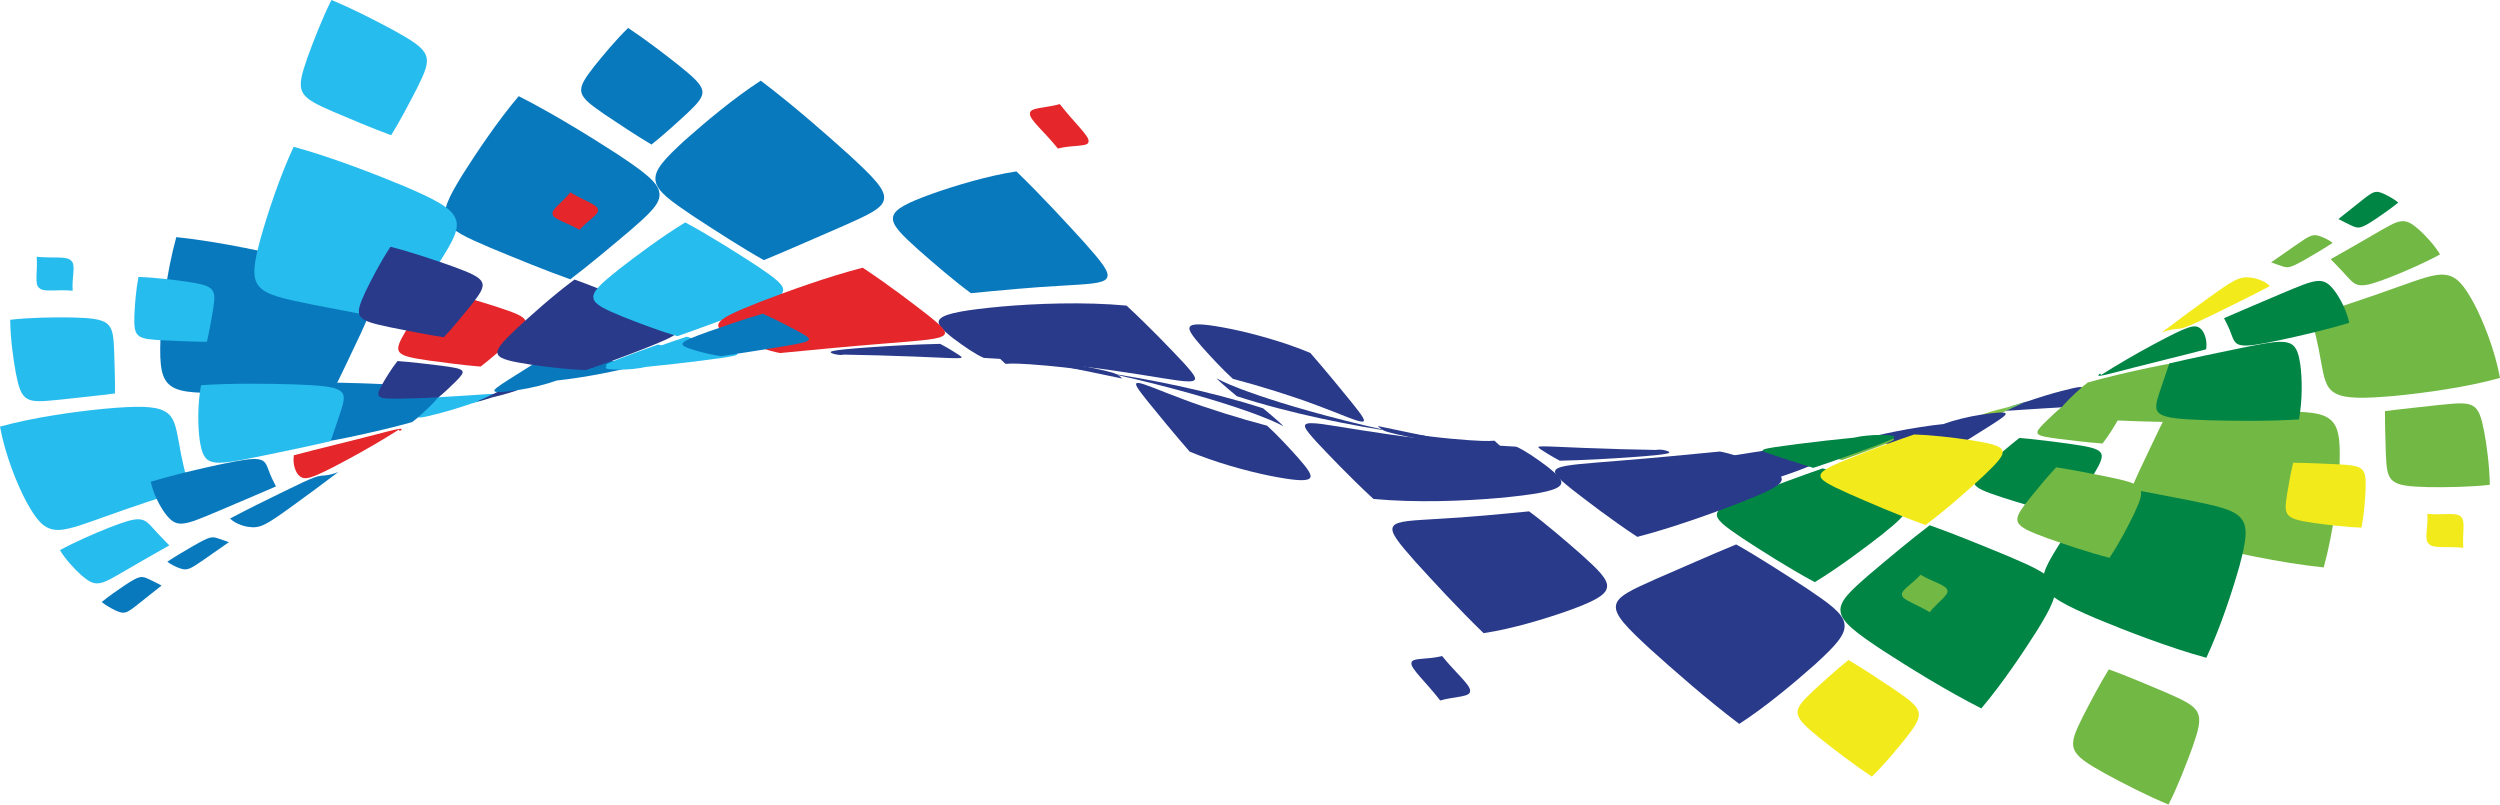 <?xml version="1.0" encoding="utf-8"?>
<!-- Generator: Adobe Illustrator 23.0.3, SVG Export Plug-In . SVG Version: 6.00 Build 0)  -->
<svg version="1.1" xmlns="http://www.w3.org/2000/svg" xmlns:xlink="http://www.w3.org/1999/xlink" x="0px" y="0px"
	 viewBox="0 0 2549.34 820.44" style="enable-background:new 0 0 2549.34 820.44;" xml:space="preserve">
<style type="text/css">
	.st0{fill:#0979BE;}
	.st1{fill:#27BCEE;}
	.st2{fill:#E5262A;}
	.st3{fill:#293A8A;}
	.st4{fill:url(#SVGID_1_);}
	.st5{fill:#F3EA1B;}
	.st6{fill:#72B844;}
	.st7{fill:#008545;}
	.st8{fill:url(#SVGID_2_);}
</style>
<g id="white_background">
</g>
<g id="color_wave">
	<g>
		<path class="st0" d="M528.92,98.06L528.92,98.06c-21.62,25.5-43.33,58.08-57.25,80.05c-14.07,22.98-21.08,36.45-16.43,46.75
			c4.3,10.31,20.53,17.38,45.39,28.05c24.41,10.1,56.31,23.25,80.89,31.91l0,0c19.09-14.38,43.33-34.8,61.81-50.42
			c18.63-16.27,30.76-26.97,29.09-37.71c-1.31-10.82-16.13-21.73-43-39.57C603.26,140.19,563.8,115.66,528.92,98.06z"/>
	</g>
	<g>
		<path class="st0" d="M234.63,528.73L234.63,528.73c4.23,4.45,12.04,7.46,18.08,8.47c6.43,0.97,10.94,0.66,17.69-2.71
			c6.69-3.32,15.71-9.81,29.71-19.9c13.52-9.79,31.64-23.13,44.88-33.26c0,0,0,0,0,0c-3.82,1.54-9.28,3.13-12.88,3.37
			c-3.96,0.43-6.28,0.18-12.18,2.4c-5.82,2.12-15.16,6.61-30.9,14.28C273.89,508.8,251.94,519.48,234.63,528.73z"/>
	</g>
	<g>
		<path class="st1" d="M61.14,561.02L61.14,561.02c5.74,9.56,14.87,19.35,21.64,25.4c7.18,6.18,11.95,9.23,18.31,8.32
			c6.33-0.82,14.26-5.68,27.33-13.27c12.56-7.45,30.36-17.46,44.22-25.32c0,0,0,0,0,0c-4.56-4.86-11.29-11.42-16.05-16.92
			c-5.13-5.53-8.37-9.44-14.8-9.69c-6.35-0.37-15.9,2.82-31.06,8.73C96.12,544.07,75.99,552.8,61.14,561.02z"/>
	</g>
	<g>
		<path class="st1" d="M0,435.06L0,435.06c5.2,28.4,17.06,57.97,26.5,75.86c10.1,18.55,17.39,27.62,28.72,29.2
			c11.26,1.7,26.69-4.46,52.15-13.41c24.52-8.94,58.96-20.23,85.47-28.96l0,0c-3.09-11.95-7.78-29.91-10.23-45.52
			c-3.04-15.85-4.42-27.55-14.89-32.94c-10.2-5.63-29.43-5.31-61.1-2.48C76.03,419.76,32.77,425.84,0,435.06z"/>
	</g>
	<g>
		<path class="st0" d="M179.77,241.81L179.77,241.81c-10.16,36.94-14.92,78.39-16.18,104.26c-0.91,27,0.66,41.09,11.55,48.09
			c10.64,7.06,30.96,6.67,62.45,6.59c30.64-0.41,71.26-0.51,101.66-1.4l0,0c8.26-15.72,19.13-39.53,28.74-59.52
			c9.29-20.53,16.19-35.21,8.87-45.71c-6.92-10.73-27.72-17.61-64.44-27.2C276.89,257.98,223.99,246.35,179.77,241.81z"/>
	</g>
	<g>
		<path class="st2" d="M299.66,464.25L299.66,464.25c-1.31,8.81,1.45,16.39,4.53,19.92c3.4,3.65,6.63,4.53,13.96,2.11
			c7.2-2.4,18.75-8.27,35.91-17.46c16.68-8.92,37.98-21.3,52.92-30.9c0,0,0,0,0,0c0.08,1.37,0.43,1.99,1.7,0.97
			c0.98-0.85,2.29-2.29-2.6-1.4c-4.74,0.76-15.46,3.72-34.91,8.7C352.43,451.08,323.86,457.83,299.66,464.25z"/>
	</g>
	<g>
		<path class="st1" d="M445.96,405.14L445.96,405.14c-6.71,5.6-12.63,11.56-16.13,15.09c-3.48,3.67-4.9,5.43-2.21,5.55
			c2.57,0.14,9.36-1.4,19.55-4.05c9.98-2.6,22.84-6.49,32.39-9.85c0,0,0,0,0,0c5.17-1.31,11.86-3.48,17.25-5.62
			c5.37-2.14,9.07-3.81,7.82-4.34c-1.12-0.59-7.04-0.06-17.9,0.69C476.19,403.42,460.14,404.23,445.96,405.14z"/>
	</g>
	<g>
		<path class="st0" d="M323.96,390.15C323.96,390.15,323.96,390.15,323.96,390.15c-7.9,16.32-12.34,33.64-13.95,43.85
			c-1.42,10.66-0.79,15.74,6.24,17.07c6.84,1.35,20.38-1.24,40.64-5.41c19.76-4.13,45.13-10.09,63.47-15.25l0,0
			c5.49-4.09,13.01-11.07,19.79-17.77c6.58-6.78,11.58-12.07,7.6-15c-3.76-3.08-16.24-3.94-39.04-5.14
			C386.65,391.52,353.02,389.86,323.96,390.15z"/>
	</g>
	<g>
		<path class="st3" d="M501.93,405.22C501.93,405.22,501.93,405.22,501.93,405.22c-4.3,1.41-8.67,2.74-11.49,3.44
			c-2.86,0.71-4.3,0.97-3.49,0.48c0.75-0.48,3.81-1.72,8.47-3.8c4.58-2.02,10.56-4.96,15.16-7.37l0,0
			c3.58-0.02,8.11-0.09,11.57-0.33c3.49-0.21,5.78-0.43,5.54-0.04c-0.17,0.36-2.81,1.32-7.63,2.8
			C515.36,401.84,508.28,403.72,501.93,405.22z"/>
	</g>
	<g>
		<path class="st0" d="M567.15,357.46L567.15,357.46c-18.64,10.57-36.87,22.39-47.99,29.35c-11.37,7.31-16.67,10.86-14.7,12.28
			c1.75,1.39,11.12,0.59,24.21-1.42c12.98-1.96,28.35-5.74,38.98-9.63c0,0,0,0,0,0c13.5-1.42,32.54-4.34,48.04-7.45
			c15.69-3.14,26.7-5.66,28.62-7.31c2.16-1.78-4.44-2.72-18.54-5.19C612.04,365.87,589.3,361.24,567.15,357.46z"/>
	</g>
	<g>
		<path class="st2" d="M443.57,294.91L443.57,294.91c-11.59,14.03-22.6,30.95-29.48,42.1c-6.89,11.63-10.13,18.21-6.48,22.38
			c3.44,4.18,13.92,5.89,30.02,8.3c15.77,2.21,36.53,4.87,52.49,6.14c0,0,0,0,0,0c9.82-7.56,22.16-18.39,31.74-26.97
			c9.59-8.86,15.92-14.89,14.06-19.63c-1.64-4.82-11.3-8.4-28.57-14.09C490.55,307.79,465.45,300.03,443.57,294.91z"/>
	</g>
	<g>
		<path class="st1" d="M337.98,0L337.98,0c-9.37,18.58-18.49,42.29-24.49,58.8c-5.95,17.19-8.95,27.57-4.97,35.2
			c3.8,7.7,14.63,12.6,31.94,20.21c16.9,7.15,39.99,16.96,58.41,23.68l0,0c8.96-14.37,19.15-33.9,26.64-48.44
			c7.45-15.11,12.01-24.88,8.77-33.02c-3.02-8.22-13.76-14.86-31.93-25C384.68,21.83,359.24,8.7,337.98,0z"/>
	</g>
	<g>
		
			<linearGradient id="SVGID_1_" gradientUnits="userSpaceOnUse" x1="10334.953" y1="7951.384" x2="9197.126" y2="7951.384" gradientTransform="matrix(-0.858 0.514 -0.514 -0.858 13039.128 2178.446)">
			<stop  offset="0.067" style="stop-color:#EC5C8C"/>
			<stop  offset="0.218" style="stop-color:#F15A29"/>
			<stop  offset="0.37" style="stop-color:#F9ED32"/>
			<stop  offset="0.539" style="stop-color:#8DC63F"/>
			<stop  offset="0.703" style="stop-color:#00AEEF"/>
			<stop  offset="0.849" style="stop-color:#1C75BC"/>
			<stop  offset="1" style="stop-color:#662D91"/>
		</linearGradient>
		<path class="st4" d="M635.51,306.81L635.51,306.81c-13.93,7.96-28.99,18.06-38.99,24.88c-10.2,7.12-15.73,11.31-15.05,14.43
			c0.49,3.12,7.32,5.17,17.75,7.98c10.31,2.67,23.71,5.8,34.27,7.51l0,0c12.18-4.42,27.75-10.67,39.48-15.51
			c11.92-5.03,19.62-8.36,20.4-11.43c0.95-3.12-4.92-5.97-15.84-10.86C666.81,319.19,650.48,312.15,635.51,306.81z"/>
	</g>
	<g>
		<path class="st1" d="M299.46,149.67L299.46,149.67c-14.61,31.31-26.75,68.8-33.71,93.35c-6.84,25.61-9.3,39.95-1.56,48.99
			c7.45,9.08,25.35,12.66,53.09,18.34c27.07,5.2,62.97,12.32,90.4,16.68l0,0c12.53-16.8,28.28-41,40.81-60.18
			c12.43-19.81,20.79-33.31,15.93-44.23c-4.51-11.08-21.98-19.76-52.8-32.97C381.71,177.21,337.31,160.03,299.46,149.67z"/>
	</g>
	<g>
		<path class="st3" d="M585.83,285.06L585.83,285.06c-22.71,16.86-45.34,37.35-59.47,50.41c-14.39,13.69-21.34,21.19-18.58,26.15
			c2.47,4.93,15.01,7.29,33.21,10.16c17.98,2.7,40.17,5.15,56.33,5.62l0,0c17.81-5.9,42.07-14.98,61.32-22.56
			c19.48-7.83,32.79-13.28,34.15-18.39c1.66-5.23-8.27-10.15-28.05-19.12C645.47,308.89,614.72,295.37,585.83,285.06z"/>
	</g>
	<g>
		<path class="st1" d="M670.98,351.34L670.98,351.34c-13.04,4.47-27.49,10-37.14,13.65c-9.89,3.8-15.34,5.98-15.83,7.36
			c-0.62,1.37,3.84,1.96,10.54,2.49c6.67,0.49,15.11,0.66,21.76,0.27c0.01,0,0.01,0,0.01,0c11.18-1.93,25.75-4.7,36.79-6.95
			c11.25-2.31,18.57-3.88,20.37-5.14c1.95-1.3-1.52-2.29-8.45-4.24C692.2,356.95,681.41,353.87,670.98,351.34z"/>
		<g>
			<path class="st1" d="M700.24,343.33C700.24,343.33,700.24,343.33,700.24,343.33c-21.06,6.88-43.79,15.37-58.56,20.74
				c-15.16,5.61-23.19,8.67-24.04,10.48c-1.07,1.78,5.32,2.33,14.22,2.37c8.94,0.04,19.38-1.01,26.96-2.79l0,0
				c16.71-1.6,39.54-4.18,57.33-6.46c18.15-2.34,30.38-3.99,34.22-5.42c4.07-1.51,0.02-2.78-9.31-5.85
				C731.9,353.56,716.31,348.15,700.24,343.33z"/>
		</g>
	</g>
	<g>
		<path class="st1" d="M698.75,226.81L698.75,226.81c-24.65,14.99-50.9,34.79-68.08,48.16c-17.53,14-26.79,22.29-25.54,29.01
			c0.93,6.69,12.64,11.83,30.05,19.02c17.23,6.87,38.98,15.02,55.54,19.81c0,0,0,0,0,0c21.11-7.26,48.8-17.65,69.98-25.58
			c21.51-8.29,35.63-13.65,37.6-19.86c2.27-6.27-7.32-13.36-25.96-25.91C754.12,259.55,725.53,241.2,698.75,226.81z"/>
	</g>
	<g>
		<path class="st3" d="M1013.64,359.42L1013.64,359.42c47.63,6.62,114.11,19.29,164.69,32.29c52.08,13.19,86.43,24.75,105.44,31.95
			c19.37,7.3,24.06,10.78,24.82,10.78c0.31,0.08-6.09-6.12-20.51-18.03l0,0c-54.71-17.81-120.15-30.69-164.62-36.84
			c-46.02-6.48-72.28-8.23-84.92-8.71c-13.09-0.52-12.07,0.84-13.58-0.14C1024.39,370.05,1018.87,365.32,1013.64,359.42z"/>
	</g>
	<g>
		<path class="st3" d="M1003.18,364.95L1003.18,364.95c39.5,2.18,92.34,7.04,131.89,12.86c40.56,5.7,66.73,11.3,77.28,11.1
			c10.9-0.09,6.64-5.58-5.36-18.92c-11.99-12.75-33.82-35.78-58.19-58.34l0,0c-43.06-4.1-93.5-2.09-127.88,0.98
			c-35.37,3.28-55.49,6.75-61.45,11.81c-6.43,4.96,1.65,11.95,12.33,20.4C982.85,353.18,994.54,361.24,1003.18,364.95z"/>
	</g>
	<g>
		<path class="st3" d="M860.76,361.62L860.76,361.62c21.42,0.33,50.01,1.12,71.49,1.98c22.06,0.85,36.42,1.69,43.06,1.68
			c6.85-0.01,6.18-0.77,2.83-3.14c-3.47-2.24-10.43-6.77-19.36-11.49c0,0,0,0,0,0c-24.52,0.45-53.24,2.17-72.8,3.56
			c-20.19,1.47-31.77,2.57-36.3,3.65c-4.74,1.06-2.26,2.2,1,3.15C854.19,361.98,857.73,362.23,860.76,361.62z"/>
	</g>
	<g>
		<path class="st0" d="M990.09,298.99L990.09,298.99c28.62-2.85,64.75-6.19,91.11-7.55c26.93-1.72,43.73-1.94,47.36-7.66
			c3.92-5.6-5.11-16.5-22.63-36.27c-17.23-18.99-44.03-48.16-69.45-72.71l0,0c-29.28,4.38-63.17,14.73-86.62,23.01
			c-23.97,8.77-37.76,15.14-39.15,23.37c-1.77,8.14,9.04,18.37,25.45,33.21C952.52,268.78,973.39,286.73,990.09,298.99z"/>
	</g>
	<g>
		<path class="st2" d="M795.47,360.01L795.47,360.01c30.23-2.96,71.53-6.92,103.38-9.43c32.53-2.74,54.2-3.9,61.52-7.4
			c7.66-3.54,1.44-9.24-13.54-21.35c-14.78-11.47-40.35-31.25-67.12-48.84c0,0,0,0,0,0c-36.39,9.42-76.56,24.06-102.95,34.17
			c-27.13,10.63-41.71,17.18-43.95,22.89c-2.62,5.63,7.52,10.61,21.4,16.6C768.23,352.46,784.1,357.95,795.47,360.01z"/>
	</g>
	<g>
		<path class="st0" d="M735.41,363.21C735.41,363.21,735.41,363.21,735.41,363.21c17-2.53,39.35-6.1,56.26-8.83
			c17.27-2.85,28.53-4.65,31.91-6.81c3.59-2.19-0.54-4.67-9.23-9.47c-8.59-4.54-22.54-11.97-36.49-18.25l0,0
			c-19.7,5.71-41.8,13.45-56.6,18.7c-15.2,5.5-23.64,8.8-25.02,11.47c-1.58,2.64,4.08,4.69,12.4,7.23
			C717,359.71,727.31,362.17,735.41,363.21z"/>
	</g>
	<g>
		<path class="st0" d="M778.9,265.27C778.9,265.26,778.9,265.26,778.9,265.27c25.45-10.44,57.69-24.85,81.67-35.15
			c24.36-10.91,39.82-17.55,40.91-27.28c1.44-9.71-11.25-22.42-34.9-44.26c-23.12-20.87-58.51-51.98-90.8-76.32l0,0
			c-27.4,17.67-57.36,42.97-77.45,60.81c-20.45,18.72-31.6,30.4-29.82,41.27c1.39,10.83,15.95,20.93,38.13,35.9
			C728.53,234.57,756.83,252.89,778.9,265.27z"/>
	</g>
	<g>
		<path class="st1" d="M117.26,401.22L117.26,401.22c0.23-12.76-0.53-30.02-0.85-43.34c-0.63-13.66-1.02-22.75-7.02-27.65
			c-5.83-5.04-17.22-6-35.81-6.51c-17.99-0.3-43.3,0.02-63.17,2.36c0-0.01,0-0.01,0,0c0.15,18.27,3.04,39.58,5.62,53.81
			c2.9,14.73,5.29,23.06,11.68,26.69c6.28,3.74,16.62,2.64,33.31,0.98C77.17,405.75,99.61,403.52,117.26,401.22z"/>
	</g>
	<g>
		<path class="st0" d="M164.78,597.09C164.78,597.09,164.78,597.09,164.78,597.09c-3.54-2-8.64-4.32-12.34-6.19
			c-3.92-1.84-6.45-3.06-10.04-2.23c-3.56,0.77-8.19,3.56-15.4,8.31c-6.95,4.63-16.41,11.27-23.3,16.91l0,0
			c3.99,3.31,9.8,6.55,14.03,8.57c4.46,2.02,7.35,3,10.8,1.84c3.45-1.11,7.48-4.38,14.06-9.59
			C148.89,609.62,157.84,602.63,164.78,597.09z"/>
	</g>
	<g>
		<path class="st0" d="M664.37,147.4L664.37,147.4c11.91-9.4,26.03-22.3,36.26-31.75c10.36-9.9,16.67-16.23,15.54-23.03
			c-0.93-6.81-9.26-14.07-23.63-25.72c-14.03-11.12-34.44-26.81-52-38.4l0,0c-12.3,11.91-25.71,28.06-34.9,39.54
			c-9.28,12.02-14.49,19.52-12.67,26.38c1.61,6.86,10.31,13.08,24.2,22.66C630.81,126.23,649.35,138.58,664.37,147.4z"/>
	</g>
	<g>
		<path class="st2" d="M1078.77,151.47L1078.77,151.47c15.09-4,31.67-1.3,31.26-7.26c1.12-5.24-14.76-19.23-29.32-38.05c0,0,0,0,0,0
			c-14.69,4.22-31.07,3.26-30.43,9.72C1049.36,121.6,1065.41,134.7,1078.77,151.47z"/>
	</g>
	<g>
		<path class="st0" d="M281.43,496.01L281.43,496.01c-2.11-4.17-5.47-10.49-7.4-16.32c-2.31-5.85-3.52-10.3-10.35-11.32
			c-6.68-1.16-18.91,0.97-39.38,5.25c-19.76,4.24-48.16,10.78-70.55,17.67l0,0c2.57,12.33,9.19,24.8,14.58,32.15
			c5.81,7.59,10.14,11.11,17.94,10.47c7.71-0.57,18.98-5.45,36.82-12.95C240.32,513.6,263.77,503.73,281.43,496.01z"/>
	</g>
	<g>
		<path class="st1" d="M337.11,449.88C337.11,449.88,337.11,449.88,337.11,449.88c2.82-7.42,6.32-18.94,9.95-29.13
			c3.31-10.37,6.02-18.07-0.36-22.31c-6.16-4.41-21.23-5.55-47.55-6.5c-25.44-0.73-63.06-1.27-94.15,0.85c0,0,0,0,0,0
			c-3.79,20.45-3.19,42.39-1.42,55.7c2.11,13.85,4.78,20.73,13.49,22.74c8.54,2.06,23.36-0.97,46.28-5.52
			C285.62,461.13,315.15,455.01,337.11,449.88z"/>
	</g>
	<g>
		<path class="st3" d="M447.3,405.08L447.3,405.08c5.51-4.51,12.17-10.88,17.36-15.97c5.14-5.23,8.5-8.81,6.55-11.09
			c-1.81-2.34-8.84-3.44-21.16-5.07c-11.96-1.49-29.61-3.68-44.71-4.78l0,0c-6.49,8.27-12.34,17.99-15.93,24.35
			c-3.55,6.61-5.11,10.29-2.13,12.17c2.85,1.9,10.34,1.94,21.95,1.83C420.57,406.34,435.66,405.88,447.3,405.08z"/>
	</g>
	<g>
		<path class="st3" d="M452.57,343.91L452.57,343.91c8.91-9.44,19.71-22.65,27.96-32.86c8.24-10.57,13.55-17.62,11.01-23.15
			c-2.32-5.63-12.36-9.8-29.88-16.24c-17.04-6.06-42.07-14.57-63.46-20.04c0,0,0,0,0,0c-10.1,15.08-19.61,33.58-25.6,46
			c-5.96,12.95-8.76,20.44-4.88,25.38c3.7,4.97,14.2,7.34,30.61,10.85C414.37,337.1,435.83,341.37,452.57,343.91z"/>
	</g>
	<g>
		<path class="st1" d="M210.93,348.56L210.93,348.56c2.44-9.75,4.61-22.79,6.3-32.66c1.52-10.16,2.43-16.8-1.45-20.87
			c-3.73-4.17-12.2-5.82-26.2-7.93c-13.58-1.9-32.84-4.19-48.38-4.74l0,0c-2.51,12.85-3.7,28.41-4.16,39.01
			c-0.3,11.01-0.02,17.44,4.26,20.9c4.17,3.53,12.36,4.06,25.49,4.79C179.53,347.64,197.1,348.47,210.93,348.56z"/>
	</g>
	<g>
		<path class="st3" d="M1257.21,386.33L1257.21,386.33c27.42,7.18,61.62,17.82,86.09,27.15c25.11,9.35,40.47,16.41,45.46,16.46
			c5.23,0.24,0.19-6.27-10.06-19.15c-10.19-12.5-26.37-32.43-42.51-50.88l0,0c-26.24-11.03-58.14-19.82-80.86-24.44
			c-23.28-4.67-37.27-6.11-41.1-3.14c-4.16,2.85,1.92,10.38,11.27,21.16C1234.97,364.11,1246.98,377.09,1257.21,386.33z"/>
	</g>
	<g>
		<path class="st2" d="M590.93,234.34L590.93,234.34c8.8-9.86,20.43-15.89,18.8-20.75c-0.44-5.02-14.2-8.88-28.11-17.42l0,0
			c-8.97,11.05-19.99,17.62-18.02,22.48C564.36,223.62,578.06,226.87,590.93,234.34z"/>
	</g>
	<g>
		<path class="st1" d="M74.09,296.44C74.09,296.45,74.09,296.45,74.09,296.44c-0.96-14.33,3.56-26.34-1.53-30.61
			c-4.24-5.03-18.11-2.28-35.13-4l0,0c1.07,15.88-2.58,27.93,2.65,31.87C44.45,298.34,57.7,294.91,74.09,296.44z"/>
	</g>
	<g>
		<path class="st0" d="M233.4,552.88L233.4,552.88c-2.93-1.16-7.27-2.47-10.39-3.63c-3.34-1.11-5.49-1.9-9.11-0.89
			c-3.57,0.94-8.6,3.65-16.64,8.22c-7.74,4.45-18.5,10.81-26.63,16.19l0,0c3.25,2.66,8.29,5.07,12.01,6.48
			c3.95,1.4,6.58,1.97,10.22,0.62c3.62-1.3,8.27-4.54,15.73-9.69C215.77,565.17,225.76,558.28,233.4,552.88z"/>
	</g>
	<g>
		<path class="st3" d="M1079.08,368.29L1079.08,368.29c10.46,1.89,24.07,4.61,33.96,6.7c10.23,2.17,16.67,3.63,20.54,4.78
			c3.94,1.15,5.33,1.98,7.04,3.13c1.52,1.09,3.27,2.4,3.58,3.1l0,0c-10.91-2.38-24.57-5.23-34.23-7.16
			c-10.01-2.01-16.1-3.17-19.69-4.08c-3.66-0.92-4.78-1.55-6.48-2.66C1082.32,371.06,1080.16,369.49,1079.08,368.29z"/>
	</g>
	<g>
		<path class="st5" d="M2314.71,291.71L2314.71,291.71c-4.23-4.45-12.04-7.46-18.09-8.47c-6.43-0.97-10.94-0.66-17.69,2.72
			c-6.69,3.32-15.71,9.81-29.71,19.9c-13.52,9.79-31.64,23.13-44.88,33.26l0,0c3.82-1.54,9.28-3.13,12.88-3.37
			c3.96-0.43,6.28-0.18,12.18-2.4c5.82-2.12,15.16-6.61,30.9-14.28C2275.45,311.64,2297.4,300.97,2314.71,291.71z"/>
	</g>
	<g>
		<path class="st6" d="M2488.2,259.42L2488.2,259.42c-5.74-9.56-14.87-19.35-21.64-25.4c-7.18-6.19-11.95-9.23-18.31-8.32
			c-6.33,0.82-14.26,5.68-27.33,13.27c-12.56,7.45-30.36,17.46-44.22,25.33c0,0,0,0,0,0c4.56,4.86,11.29,11.42,16.04,16.92
			c5.13,5.53,8.37,9.44,14.81,9.69c6.34,0.37,15.9-2.82,31.06-8.73C2453.23,276.37,2473.35,267.65,2488.2,259.42z"/>
	</g>
	<g>
		<path class="st6" d="M2549.34,385.38L2549.34,385.38c-5.2-28.4-17.05-57.97-26.5-75.85c-10.1-18.55-17.38-27.63-28.72-29.2
			c-11.26-1.7-26.69,4.46-52.14,13.41c-24.52,8.94-58.96,20.23-85.47,28.96l0,0c3.09,11.95,7.78,29.91,10.22,45.52
			c3.04,15.85,4.42,27.54,14.9,32.93c10.2,5.63,29.43,5.32,61.09,2.49C2473.31,400.68,2516.57,394.6,2549.34,385.38z"/>
	</g>
	<g>
		<path class="st6" d="M2369.57,578.63L2369.57,578.63c10.16-36.94,14.92-78.39,16.17-104.26c0.91-27-0.66-41.09-11.55-48.08
			c-10.63-7.06-30.96-6.67-62.45-6.59c-30.63,0.41-71.26,0.51-101.66,1.4l0,0c-8.26,15.72-19.13,39.53-28.74,59.52
			c-9.29,20.53-16.18,35.21-8.87,45.71c6.92,10.73,27.72,17.61,64.44,27.2C2272.45,562.46,2325.35,574.1,2369.57,578.63z"/>
	</g>
	<g>
		<path class="st7" d="M2249.68,356.19L2249.68,356.19c1.31-8.81-1.45-16.39-4.53-19.92c-3.4-3.65-6.63-4.53-13.96-2.11
			c-7.2,2.4-18.75,8.27-35.91,17.46c-16.68,8.92-37.98,21.29-52.92,30.9c0,0,0,0,0,0c-0.08-1.37-0.43-1.99-1.7-0.97
			c-0.98,0.85-2.29,2.29,2.6,1.4c4.74-0.75,15.46-3.72,34.91-8.7C2196.91,369.36,2225.48,362.61,2249.68,356.19z"/>
	</g>
	<g>
		<path class="st3" d="M2103.38,415.3L2103.38,415.3c6.71-5.6,12.63-11.56,16.13-15.09c3.48-3.67,4.9-5.42,2.21-5.55
			c-2.57-0.14-9.35,1.4-19.55,4.05c-9.99,2.6-22.84,6.49-32.39,9.85c0,0,0,0,0,0c-5.17,1.31-11.87,3.48-17.25,5.62
			c-5.37,2.14-9.06,3.81-7.82,4.33c1.12,0.59,7.04,0.06,17.9-0.69C2073.15,417.02,2089.2,416.22,2103.38,415.3z"/>
	</g>
	<g>
		<path class="st6" d="M2225.38,430.29C2225.38,430.29,2225.38,430.29,2225.38,430.29c7.9-16.32,12.34-33.64,13.95-43.85
			c1.42-10.66,0.79-15.74-6.24-17.08c-6.84-1.34-20.38,1.24-40.64,5.41c-19.76,4.13-45.13,10.09-63.47,15.25l0,0
			c-5.48,4.09-13.01,11.07-19.78,17.77c-6.58,6.78-11.58,12.07-7.6,15c3.76,3.08,16.24,3.94,39.04,5.14
			C2162.69,428.93,2196.32,430.58,2225.38,430.29z"/>
	</g>
	<g>
		
			<linearGradient id="SVGID_2_" gradientUnits="userSpaceOnUse" x1="9871.895" y1="7817.444" x2="9233.02" y2="7817.444" gradientTransform="matrix(0.858 -0.514 0.514 0.858 -10200.927 -1362.74)">
			<stop  offset="0" style="stop-color:#662D91"/>
			<stop  offset="0.151" style="stop-color:#1C75BC"/>
			<stop  offset="0.297" style="stop-color:#00AEEF"/>
			<stop  offset="0.461" style="stop-color:#8DC63F"/>
			<stop  offset="0.63" style="stop-color:#F9ED32"/>
			<stop  offset="0.782" style="stop-color:#F15A29"/>
			<stop  offset="0.933" style="stop-color:#EC5C8C"/>
		</linearGradient>
		<path class="st8" d="M2047.41,415.22C2047.41,415.22,2047.41,415.22,2047.41,415.22c4.3-1.41,8.67-2.74,11.49-3.44
			c2.86-0.72,4.3-0.97,3.49-0.48c-0.75,0.48-3.81,1.72-8.47,3.8c-4.58,2.02-10.56,4.96-15.16,7.37l0,0
			c-3.58,0.02-8.11,0.1-11.57,0.33c-3.49,0.2-5.78,0.43-5.54,0.04c0.17-0.36,2.81-1.32,7.63-2.8
			C2033.98,418.6,2041.06,416.72,2047.41,415.22z"/>
	</g>
	<g>
		<path class="st3" d="M1982.19,462.98L1982.19,462.98c18.64-10.57,36.87-22.39,47.99-29.35c11.37-7.31,16.67-10.85,14.7-12.28
			c-1.75-1.39-11.12-0.59-24.21,1.42c-12.98,1.96-28.35,5.75-38.98,9.63c0,0,0,0,0,0c-13.5,1.42-32.54,4.34-48.04,7.45
			c-15.68,3.14-26.7,5.66-28.62,7.31c-2.16,1.78,4.44,2.72,18.54,5.19C1937.3,454.57,1960.04,459.21,1982.19,462.98z"/>
	</g>
	<g>
		<path class="st7" d="M2105.76,525.53L2105.76,525.53c11.59-14.03,22.61-30.95,29.48-42.1c6.9-11.63,10.13-18.21,6.48-22.38
			c-3.44-4.18-13.91-5.89-30.01-8.29c-15.77-2.21-36.53-4.87-52.49-6.15c0,0,0,0,0,0c-9.82,7.56-22.16,18.38-31.74,26.97
			c-9.59,8.86-15.92,14.89-14.06,19.63c1.64,4.82,11.3,8.4,28.57,14.09C2058.79,512.65,2083.88,520.41,2105.76,525.53z"/>
	</g>
	<g>
		<path class="st6" d="M2211.36,820.44L2211.36,820.44c9.37-18.58,18.49-42.29,24.49-58.8c5.95-17.19,8.95-27.57,4.97-35.2
			c-3.8-7.7-14.63-12.6-31.94-20.21c-16.9-7.15-39.99-16.96-58.41-23.68l0,0c-8.96,14.37-19.15,33.9-26.64,48.44
			c-7.45,15.11-12.01,24.88-8.77,33.02c3.02,8.22,13.76,14.86,31.93,25C2164.67,798.61,2190.1,811.74,2211.36,820.44z"/>
	</g>
	<g>
		<path class="st6" d="M1913.83,513.63L1913.83,513.63c13.93-7.96,28.99-18.06,38.99-24.88c10.2-7.12,15.73-11.31,15.05-14.43
			c-0.49-3.12-7.32-5.17-17.75-7.98c-10.31-2.67-23.71-5.8-34.27-7.51l0,0c-12.18,4.42-27.75,10.67-39.48,15.51
			c-11.92,5.03-19.62,8.36-20.4,11.43c-0.95,3.12,4.91,5.97,15.84,10.86C1882.53,501.26,1898.86,508.29,1913.83,513.63z"/>
	</g>
	<g>
		<path class="st7" d="M2020.42,722.38L2020.42,722.38c21.62-25.5,43.33-58.08,57.25-80.05c14.06-22.98,21.08-36.45,16.43-46.75
			c-4.3-10.31-20.53-17.38-45.39-28.05c-24.41-10.1-56.31-23.25-80.89-31.91l0,0c-19.09,14.38-43.33,34.8-61.82,50.42
			c-18.63,16.27-30.76,26.97-29.09,37.71c1.32,10.82,16.13,21.73,43,39.57C1946.08,680.25,1985.54,704.78,2020.42,722.38z"/>
	</g>
	<g>
		<path class="st7" d="M2249.88,670.77L2249.88,670.77c14.61-31.31,26.76-68.8,33.71-93.35c6.84-25.61,9.3-39.95,1.57-48.99
			c-7.45-9.08-25.35-12.66-53.09-18.34c-27.07-5.2-62.97-12.32-90.4-16.68l0,0c-12.53,16.8-28.28,41-40.81,60.18
			c-12.43,19.81-20.79,33.31-15.93,44.23c4.51,11.08,21.98,19.76,52.8,32.97C2167.63,643.23,2212.03,660.41,2249.88,670.77z"/>
	</g>
	<g>
		<path class="st6" d="M1878.36,469.1L1878.36,469.1c13.04-4.47,27.49-10,37.14-13.65c9.89-3.8,15.34-5.98,15.83-7.36
			c0.62-1.37-3.84-1.95-10.54-2.49c-6.67-0.49-15.11-0.66-21.76-0.27c-0.01,0-0.01,0-0.01,0c-11.18,1.93-25.75,4.7-36.79,6.95
			c-11.25,2.31-18.57,3.87-20.37,5.14c-1.95,1.3,1.52,2.29,8.45,4.24C1857.14,463.49,1867.93,466.57,1878.36,469.1z"/>
	</g>
	<g>
		<path class="st7" d="M1850.59,593.63L1850.59,593.63c24.65-14.99,50.9-34.79,68.08-48.16c17.53-14,26.79-22.29,25.54-29.01
			c-0.93-6.69-12.64-11.83-30.05-19.02c-17.23-6.87-38.98-15.02-55.54-19.81c0,0,0,0,0,0c-21.11,7.26-48.8,17.65-69.98,25.58
			c-21.5,8.29-35.63,13.65-37.6,19.86c-2.27,6.27,7.32,13.36,25.95,25.91C1795.22,560.89,1823.81,579.24,1850.59,593.63z"/>
	</g>
	<g>
		<path class="st3" d="M1535.7,461.02L1535.7,461.02c-47.63-6.62-114.11-19.29-164.69-32.29c-52.08-13.19-86.43-24.75-105.44-31.95
			c-19.37-7.3-24.06-10.78-24.82-10.78c-0.31-0.08,6.09,6.12,20.51,18.03l0,0c54.71,17.81,120.15,30.69,164.62,36.84
			c46.02,6.48,72.28,8.23,84.92,8.71c13.09,0.52,12.07-0.84,13.57,0.14C1524.95,450.39,1530.47,455.12,1535.7,461.02z"/>
	</g>
	<g>
		<path class="st3" d="M1546.16,455.5L1546.16,455.5c-39.5-2.18-92.34-7.04-131.89-12.86c-40.56-5.7-66.73-11.3-77.28-11.11
			c-10.91,0.09-6.64,5.58,5.36,18.92c11.99,12.75,33.82,35.78,58.19,58.34l0,0c43.06,4.1,93.5,2.09,127.88-0.98
			c35.38-3.28,55.49-6.75,61.45-11.81c6.43-4.96-1.65-11.95-12.33-20.4C1566.5,467.27,1554.8,459.2,1546.16,455.5z"/>
	</g>
	<g>
		<path class="st3" d="M1688.58,458.82L1688.58,458.82c-21.42-0.33-50.01-1.12-71.49-1.98c-22.07-0.85-36.42-1.68-43.06-1.68
			c-6.85,0.01-6.18,0.77-2.83,3.14c3.47,2.24,10.43,6.77,19.36,11.49l0,0c24.52-0.45,53.24-2.17,72.8-3.56
			c20.19-1.46,31.77-2.56,36.3-3.65c4.74-1.06,2.26-2.19-1-3.15C1695.15,458.47,1691.61,458.21,1688.58,458.82z"/>
	</g>
	<g>
		<path class="st3" d="M1559.25,521.45L1559.25,521.45c-28.62,2.85-64.75,6.19-91.12,7.55c-26.93,1.72-43.73,1.94-47.35,7.66
			c-3.92,5.6,5.11,16.5,22.63,36.28c17.23,18.99,44.03,48.16,69.46,72.71l0,0c29.28-4.38,63.17-14.73,86.62-23.01
			c23.97-8.77,37.76-15.14,39.15-23.37c1.77-8.14-9.04-18.37-25.46-33.21C1596.82,551.66,1575.94,533.72,1559.25,521.45z"/>
	</g>
	<g>
		<path class="st3" d="M1753.87,460.44L1753.87,460.44c-30.23,2.96-71.53,6.92-103.38,9.43c-32.53,2.73-54.2,3.9-61.52,7.4
			c-7.66,3.54-1.44,9.24,13.54,21.35c14.78,11.47,40.35,31.25,67.12,48.84c0,0,0,0,0,0c36.39-9.42,76.56-24.06,102.95-34.17
			c27.13-10.63,41.71-17.18,43.96-22.89c2.62-5.63-7.52-10.61-21.4-16.6C1781.12,467.98,1765.24,462.49,1753.87,460.44z"/>
	</g>
	<g>
		<path class="st3" d="M1813.93,457.23C1813.93,457.23,1813.93,457.23,1813.93,457.23c-17,2.53-39.35,6.1-56.26,8.83
			c-17.27,2.85-28.53,4.66-31.91,6.81c-3.59,2.19,0.54,4.67,9.23,9.47c8.59,4.53,22.53,11.97,36.49,18.25l0,0
			c19.7-5.71,41.8-13.45,56.6-18.7c15.2-5.5,23.64-8.8,25.02-11.47c1.58-2.64-4.08-4.69-12.4-7.24
			C1832.34,460.73,1822.03,458.27,1813.93,457.23z"/>
	</g>
	<g>
		<path class="st3" d="M1770.44,555.18C1770.44,555.18,1770.44,555.18,1770.44,555.18c-25.45,10.44-57.69,24.85-81.67,35.15
			c-24.36,10.91-39.82,17.55-40.91,27.28c-1.44,9.71,11.25,22.42,34.9,44.26c23.12,20.87,58.51,51.98,90.8,76.32l0,0
			c27.4-17.67,57.36-42.97,77.45-60.81c20.45-18.72,31.6-30.4,29.82-41.27c-1.39-10.83-15.95-20.93-38.12-35.9
			C1820.81,585.87,1792.51,567.55,1770.44,555.18z"/>
	</g>
	<g>
		<path class="st6" d="M2432.08,419.22L2432.08,419.22c-0.23,12.76,0.53,30.02,0.85,43.34c0.63,13.66,1.02,22.75,7.02,27.65
			c5.83,5.04,17.22,6,35.81,6.51c17.99,0.31,43.3-0.03,63.17-2.36c0,0.01,0,0.01,0,0c-0.15-18.27-3.04-39.58-5.62-53.81
			c-2.9-14.73-5.29-23.06-11.68-26.69c-6.28-3.74-16.62-2.64-33.31-0.99C2472.17,414.69,2449.72,416.92,2432.08,419.22z"/>
	</g>
	<g>
		<path class="st7" d="M2384.56,223.35C2384.56,223.35,2384.56,223.35,2384.56,223.35c3.54,2,8.64,4.32,12.34,6.19
			c3.92,1.84,6.45,3.06,10.04,2.23c3.56-0.78,8.19-3.56,15.4-8.31c6.95-4.63,16.41-11.27,23.3-16.92l0,0
			c-3.99-3.31-9.8-6.55-14.03-8.57c-4.46-2.02-7.35-3-10.8-1.84c-3.45,1.11-7.48,4.38-14.06,9.59
			C2400.45,210.82,2391.5,217.81,2384.56,223.35z"/>
	</g>
	<g>
		<path class="st5" d="M1884.97,673.04L1884.97,673.04c-11.91,9.4-26.03,22.3-36.26,31.75c-10.36,9.9-16.68,16.23-15.54,23.03
			c0.93,6.81,9.26,14.07,23.63,25.72c14.03,11.12,34.44,26.82,52,38.4l0,0c12.3-11.91,25.71-28.06,34.9-39.54
			c9.28-12.01,14.49-19.52,12.67-26.38c-1.62-6.86-10.31-13.08-24.2-22.66C1918.53,694.21,1899.99,681.87,1884.97,673.04z"/>
	</g>
	<g>
		<path class="st3" d="M1470.57,668.97C1470.57,668.97,1470.57,668.97,1470.57,668.97c-15.09,4-31.67,1.3-31.26,7.26
			c-1.12,5.24,14.76,19.23,29.32,38.06c0,0,0,0,0,0c14.69-4.22,31.07-3.26,30.43-9.72C1499.98,698.84,1483.93,685.75,1470.57,668.97
			z"/>
	</g>
	<g>
		<path class="st7" d="M2267.91,324.44L2267.91,324.44c2.11,4.17,5.47,10.49,7.4,16.32c2.31,5.85,3.52,10.3,10.35,11.32
			c6.68,1.16,18.91-0.98,39.38-5.25c19.76-4.24,48.16-10.77,70.55-17.67l0,0c-2.57-12.33-9.19-24.8-14.58-32.15
			c-5.81-7.59-10.14-11.11-17.94-10.47c-7.71,0.57-18.98,5.45-36.82,12.95C2309.02,306.84,2285.57,316.71,2267.91,324.44z"/>
	</g>
	<g>
		<path class="st7" d="M2212.23,370.56C2212.23,370.57,2212.23,370.57,2212.23,370.56c-2.82,7.43-6.32,18.94-9.96,29.13
			c-3.31,10.37-6.02,18.07,0.36,22.31c6.16,4.41,21.23,5.55,47.55,6.5c25.44,0.73,63.06,1.27,94.15-0.85c0,0,0,0,0,0
			c3.79-20.45,3.19-42.39,1.42-55.7c-2.11-13.85-4.78-20.73-13.49-22.74c-8.54-2.06-23.36,0.97-46.28,5.53
			C2263.72,359.31,2234.19,365.43,2212.23,370.56z"/>
	</g>
	<g>
		<path class="st6" d="M2102.04,415.36L2102.04,415.36c-5.51,4.51-12.17,10.88-17.35,15.97c-5.14,5.23-8.5,8.81-6.55,11.09
			c1.81,2.34,8.84,3.44,21.16,5.08c11.96,1.49,29.61,3.68,44.71,4.78l0,0c6.49-8.27,12.34-17.99,15.93-24.35
			c3.55-6.61,5.11-10.29,2.13-12.17c-2.85-1.9-10.34-1.95-21.95-1.83C2128.77,414.1,2113.68,414.56,2102.04,415.36z"/>
	</g>
	<g>
		<path class="st6" d="M2096.77,476.53L2096.77,476.53c-8.91,9.44-19.71,22.65-27.96,32.86c-8.24,10.56-13.55,17.62-11.01,23.15
			c2.32,5.63,12.36,9.8,29.88,16.24c17.04,6.06,42.07,14.57,63.46,20.03c0,0,0,0,0,0c10.1-15.08,19.61-33.57,25.6-46
			c5.96-12.95,8.76-20.44,4.88-25.38c-3.7-4.97-14.2-7.33-30.61-10.85C2134.97,483.34,2113.51,479.07,2096.77,476.53z"/>
	</g>
	<g>
		<path class="st5" d="M2338.41,471.88L2338.41,471.88c-2.44,9.75-4.61,22.79-6.3,32.66c-1.52,10.16-2.43,16.8,1.45,20.87
			c3.73,4.17,12.2,5.82,26.2,7.93c13.58,1.9,32.83,4.19,48.38,4.74l0,0c2.51-12.85,3.7-28.41,4.16-39.01
			c0.3-11,0.02-17.44-4.26-20.9c-4.17-3.54-12.36-4.06-25.49-4.79C2369.81,472.8,2352.24,471.98,2338.41,471.88z"/>
	</g>
	<g>
		<path class="st3" d="M1292.13,434.11L1292.13,434.11c-27.42-7.18-61.62-17.82-86.09-27.15c-25.11-9.35-40.48-16.41-45.46-16.46
			c-5.23-0.24-0.19,6.27,10.06,19.15c10.19,12.5,26.37,32.43,42.51,50.88l0,0c26.24,11.03,58.14,19.82,80.86,24.44
			c23.28,4.67,37.27,6.11,41.1,3.14c4.16-2.85-1.92-10.38-11.27-21.16C1314.37,456.34,1302.36,443.35,1292.13,434.11z"/>
	</g>
	<g>
		<path class="st6" d="M1958.41,586.1L1958.41,586.1c-8.8,9.86-20.43,15.89-18.8,20.75c0.45,5.02,14.2,8.88,28.11,17.42l0,0
			c8.97-11.05,19.99-17.62,18.02-22.48C1984.98,596.82,1971.28,593.57,1958.41,586.1z"/>
	</g>
	<g>
		<path class="st5" d="M2475.25,524C2475.25,524,2475.25,524,2475.25,524c0.96,14.33-3.56,26.34,1.53,30.61
			c4.24,5.03,18.11,2.28,35.13,4l0,0c-1.07-15.87,2.58-27.93-2.65-31.87C2504.89,522.11,2491.64,525.53,2475.25,524z"/>
	</g>
	<g>
		<path class="st6" d="M2315.93,267.56L2315.93,267.56c2.93,1.16,7.27,2.47,10.39,3.63c3.34,1.11,5.49,1.89,9.11,0.89
			c3.57-0.94,8.61-3.65,16.64-8.22c7.74-4.44,18.5-10.81,26.63-16.18l0,0c-3.25-2.66-8.29-5.07-12.01-6.48
			c-3.95-1.39-6.58-1.97-10.22-0.62c-3.62,1.3-8.27,4.54-15.73,9.69C2333.57,255.27,2323.58,262.16,2315.93,267.56z"/>
	</g>
	<g>
		<path class="st3" d="M1470.26,452.16L1470.26,452.16c-10.46-1.89-24.07-4.61-33.97-6.7c-10.23-2.17-16.67-3.63-20.54-4.77
			c-3.94-1.15-5.33-1.99-7.04-3.13c-1.52-1.09-3.26-2.4-3.58-3.1l0,0c10.91,2.38,24.57,5.23,34.23,7.16
			c10.01,2.01,16.1,3.17,19.69,4.08c3.66,0.91,4.78,1.55,6.47,2.66C1467.02,449.38,1469.18,450.95,1470.26,452.16z"/>
	</g>
	<g>
		<path class="st5" d="M1963.51,535.38L1963.51,535.38c22.71-16.86,45.34-37.35,59.47-50.41c14.39-13.69,21.34-21.18,18.58-26.15
			c-2.47-4.93-15.01-7.29-33.21-10.16c-17.98-2.7-40.17-5.15-56.33-5.62l0,0c-17.81,5.9-42.07,14.98-61.32,22.56
			c-19.48,7.83-32.79,13.28-34.15,18.39c-1.66,5.23,8.27,10.15,28.05,19.12C1903.87,511.55,1934.62,525.07,1963.51,535.38z"/>
	</g>
	<g>
		<path class="st7" d="M1849.1,477.11C1849.1,477.11,1849.1,477.11,1849.1,477.11c21.06-6.88,43.79-15.37,58.56-20.74
			c15.17-5.61,23.19-8.67,24.04-10.48c1.07-1.78-5.32-2.33-14.22-2.37c-8.94-0.04-19.38,1.01-26.96,2.79l0,0
			c-16.71,1.6-39.55,4.18-57.33,6.46c-18.15,2.34-30.38,3.99-34.22,5.42c-4.07,1.51-0.02,2.78,9.31,5.85
			C1817.44,466.88,1833.04,472.29,1849.1,477.11z"/>
	</g>
</g>
</svg>
